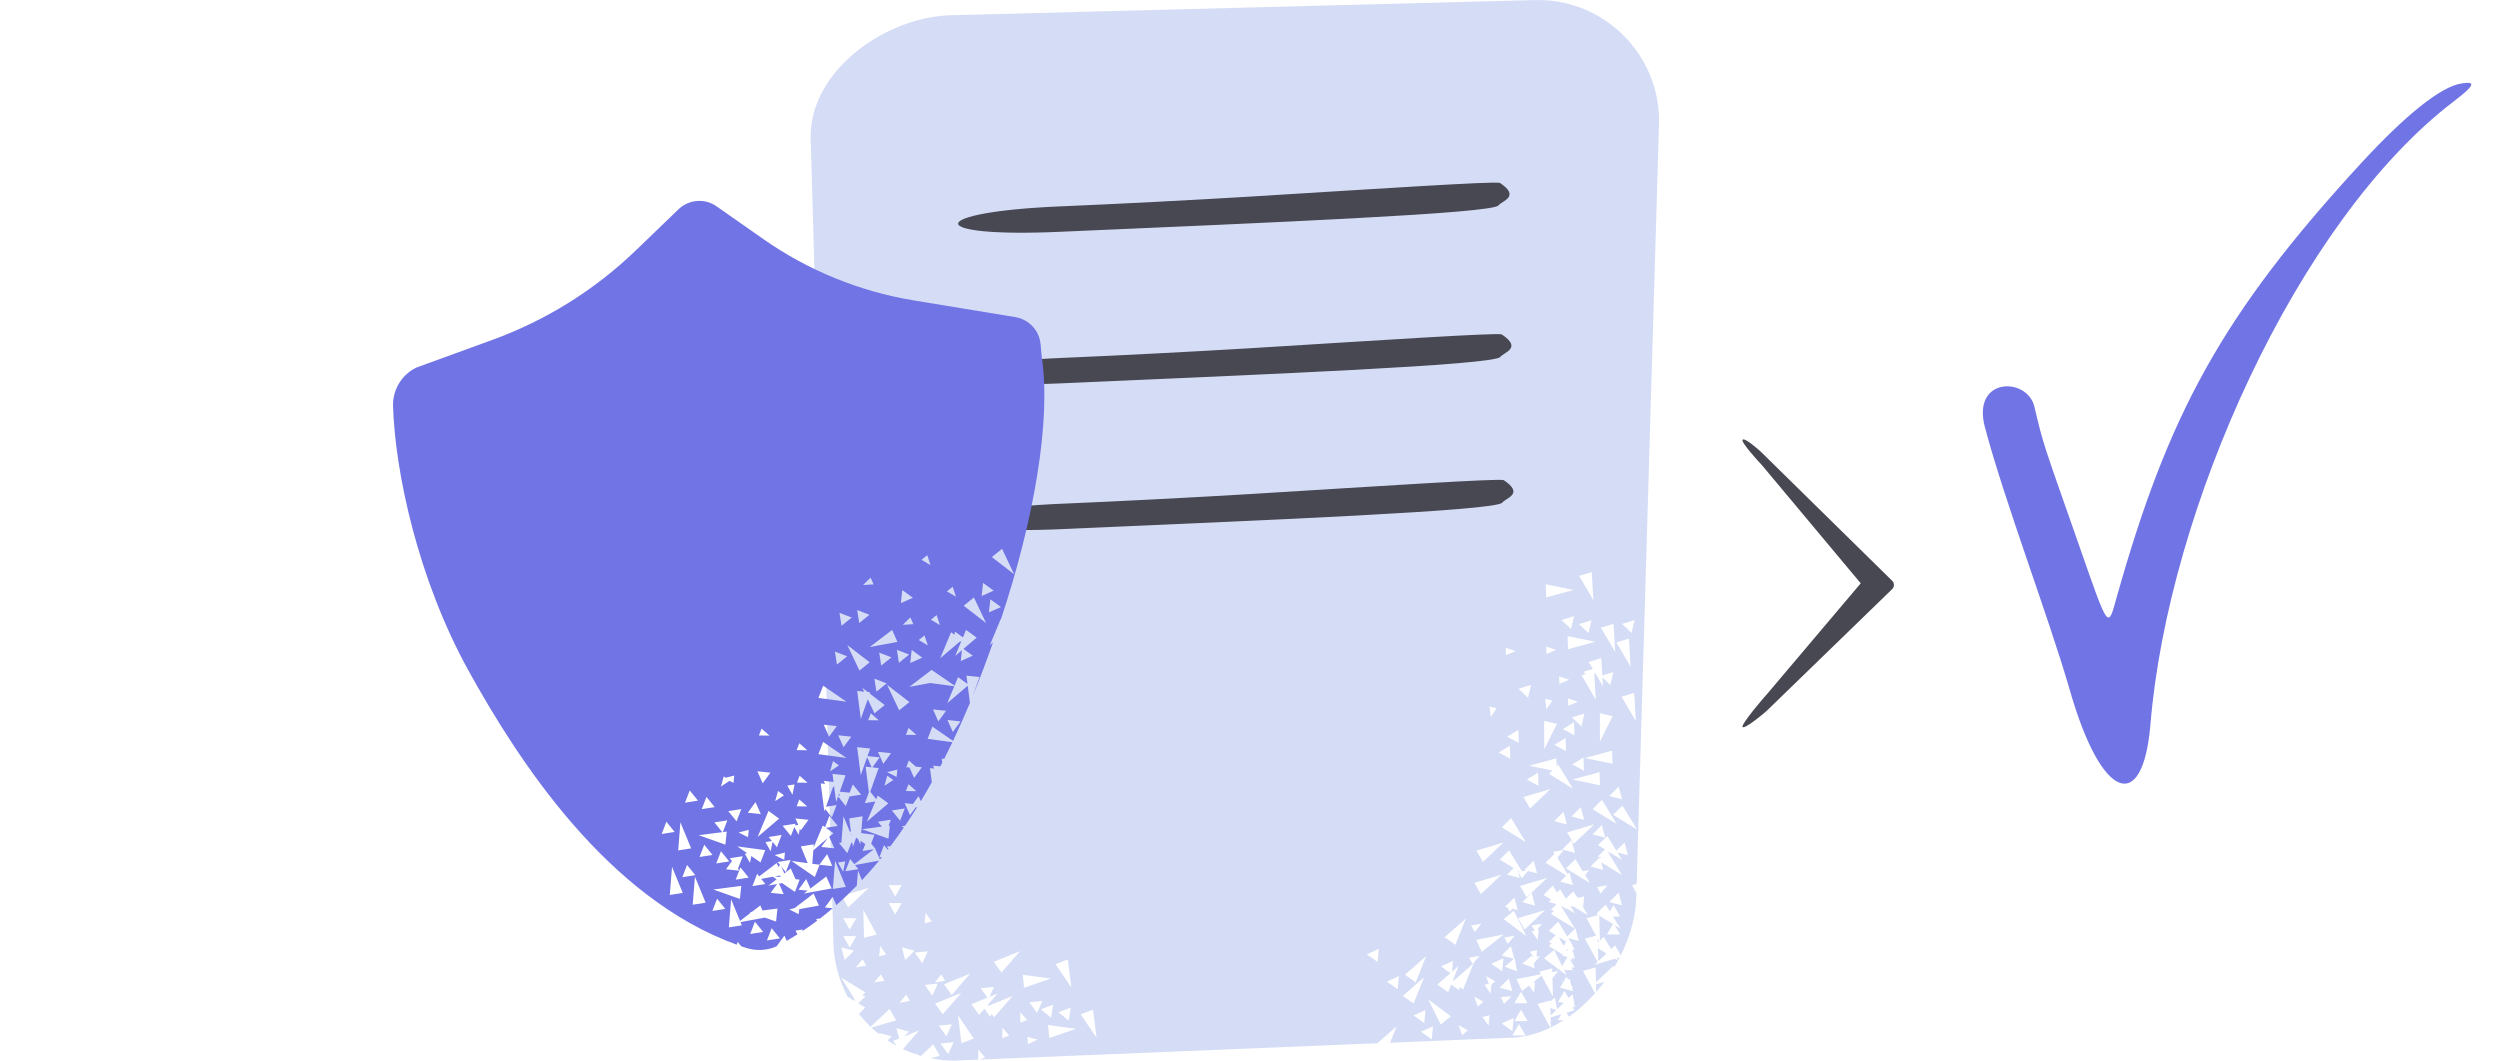 <svg width="165" height="70" viewBox="0 0 165 70" fill="none" xmlns="http://www.w3.org/2000/svg">
<g clip-path="url(#clip0_6187_8778)">
<path fill-rule="evenodd" clip-rule="evenodd" d="M63.001 1C58.583 1 53.501 4.582 53.501 9L55.001 62C55.001 63.371 55.346 64.661 55.953 65.789L56.424 66.078L56.383 65.922L55.523 64.523L57.11 65.497L56.908 65.699L57.114 65.754L56.651 66.217L57.109 66.498L56.69 66.917C56.927 67.221 57.185 67.506 57.462 67.772L58.709 66.591L59.142 67.341L57.517 67.824C57.688 67.985 57.866 68.139 58.05 68.285L58.02 68.17L58.856 68.394L58.581 68.669C58.773 68.797 58.971 68.916 59.174 69.027L58.943 68.704L59.344 68.541L59.162 67.863L59.999 68.087L59.683 68.403L60.667 68.002L59.593 69.24C59.876 69.373 60.167 69.49 60.467 69.59L60.451 69.467L60.554 69.619C60.631 69.644 60.708 69.667 60.786 69.689L61.594 68.924L62.027 69.674L61.442 69.848C61.946 69.948 62.468 70 63.001 70L64.566 69.936L64.564 69.266L65.02 69.79L64.642 69.933L71.057 69.669L71.171 69.626L71.164 69.665L90.907 68.853L92.175 67.74L91.743 68.819L99.501 68.5C100.47 68.5 101.423 68.255 102.321 67.827L101.472 66.26L102.308 66.036L102.31 66.1L102.63 65.834L102.764 66.614L103.191 66.209L103.131 66.187L103.174 66.152H102.818L103.251 65.402L103.519 65.865L103.797 65.634L103.944 66.487L103.772 66.424L103.919 66.679L103.395 66.835L103.55 67.104C104.171 66.666 104.752 66.143 105.274 65.559L104.472 64.078L105.308 63.853L105.335 64.836L106.486 63.746L106.541 63.841C106.628 63.697 106.712 63.55 106.792 63.402L106.588 63.277L105.243 63.676L105.44 63.49L104.606 61.952L105.339 61.755L104.714 60.601L105.488 60.394L105.359 60.314L105.971 59.702L106.253 60.16L106.494 59.743L106.927 60.493H106.457L106.945 61.288L106.568 61.057L106.926 61.675H106.06L106.456 60.988L105.552 60.433L105.596 62.069L105.837 61.828L106.337 62.641L106.595 62.396L106.974 63.053C107.624 61.748 108.001 60.344 108.001 59L108.002 58.95L107.714 58.419L108.02 58.336L108.221 51.532L108.217 51.531L108.221 51.527L109.501 8C109.501 3.582 105.919 0 101.501 0L63.001 1ZM102.711 66.664L102.322 66.52L102.335 67.02L102.711 66.664ZM105.448 61.956L105.455 62.21L105.54 62.125L105.448 61.956ZM105.466 62.588L105.489 63.444L106.028 62.933L105.466 62.588ZM105.896 64.8L105.339 64.965L105.352 65.471C105.542 65.255 105.723 65.031 105.896 64.8ZM103.046 66.939L102.339 67.149L102.356 67.81C102.646 67.67 102.929 67.511 103.206 67.335H102.817L103.046 66.939ZM106.909 63.181L106.706 63.242L106.798 63.392C106.836 63.322 106.873 63.252 106.909 63.181ZM65.595 65.14L65.297 65.795L65.84 65.575L65.146 66.374L65.302 66.359L66.827 65.738L65.607 67.144L65.441 66.912L65.352 67.107L64.972 66.575L64.62 66.981L64.116 66.276L65.177 65.844L64.733 65.225L65.595 65.14ZM69.863 66.809L70.532 67.359L70.673 66.504L69.863 66.809ZM62.822 67.606L62.465 68.394L61.96 67.69L62.822 67.606ZM61.536 65.71L61.894 64.921L61.032 65.006L61.536 65.71ZM61.233 62.785L60.876 63.574L60.372 62.87L61.233 62.785ZM68.697 66.615L69.366 67.165L69.507 66.311L68.697 66.615ZM62.938 68.784L62.581 69.572L62.077 68.868L62.938 68.784ZM68.8 66.065L68.442 66.853L67.938 66.149L68.8 66.065ZM71.33 66.949L72.373 68.491L72.141 66.644L71.33 66.949ZM63.441 65.535L62.221 66.942L61.716 66.237L63.441 65.535ZM69.666 63.633L70.709 65.175L70.477 63.328L69.666 63.633ZM67.317 62.779L66.097 64.185L65.592 63.48L67.317 62.779ZM62.81 65.667L64.03 64.261L62.306 64.963L62.81 65.667ZM69.252 68.511L71.012 67.903L69.168 67.649L69.252 68.511ZM63.225 67.002L64.267 68.544L63.457 68.849L63.225 67.002ZM67.589 65.194L69.349 64.587L67.504 64.332L67.589 65.194ZM67.337 66.802L67.793 67.326L67.339 67.497L67.337 66.802ZM66.61 68.349L66.154 67.824L66.156 68.52L66.61 68.349ZM68.478 68.611L67.853 68.916L67.805 68.433L68.478 68.611ZM59.083 59.17L59.516 58.42H58.65L59.083 59.17ZM56.083 61.353L56.516 60.603H55.65L56.083 61.353ZM59.083 60.354L59.516 59.604H58.65L59.083 60.354ZM56.083 62.536L56.516 61.786H55.65L56.083 62.536ZM60.359 62.748L59.523 62.523L59.747 63.36L60.359 62.748ZM55.523 62.523L56.359 62.748L55.747 63.36L55.523 62.523ZM55.982 59.883L57.333 58.603L55.549 59.133L55.982 59.883ZM57.862 61.677L56.975 60.041L57.026 61.901L57.862 61.677ZM61.491 60.809L61.088 60.243L61.022 60.935L61.491 60.809ZM56.489 63.847L56.932 63.311L57.175 63.731L56.489 63.847ZM58.134 64.311L57.691 64.847L58.377 64.731L58.134 64.311ZM58.087 62.426L58.49 62.993L58.021 63.119L58.087 62.426ZM59.816 65.644L59.373 66.18L60.058 66.064L59.816 65.644ZM61.69 64.847L62.133 64.311L62.376 64.731L61.69 64.847ZM104.2 62.102L103.505 61.915L103.811 62.414L103.756 62.38L103.927 62.675H103.781L103.945 63.288L103.692 63.22L103.811 63.415L103.593 63.281L103.927 63.859H103.722L103.818 64.026H103.226L103.395 64.367L101.905 63.252L102.571 62.698L103.1 63.77L103.385 63.276L103.391 63.286L103.446 63.191L103.341 63.126L103.109 63.064L103.159 63.014L102.225 62.441L102.4 62.266L102.376 62.225L102.22 62.183L102.304 62.099L102.293 62.081L102.328 62.075L102.682 61.721L102.225 61.44L102.837 60.828L103.437 61.804L103.976 61.265L104.2 62.102ZM103.357 62.675H103.497L103.411 62.762L103.357 62.675ZM103.204 62.426L103.368 62.142L102.91 61.861L102.94 61.972L102.979 61.965L102.948 62.003L102.951 62.014L103.204 62.426ZM101.314 59.769L100.478 59.544L101.09 58.932L101.314 59.769ZM102.975 58.19L103.811 58.414L103.587 57.578L103.462 57.703L102.787 56.603L103.204 56.099L102.518 56.215L102.596 56.35L102.005 56.94L103.381 57.784L102.975 58.19ZM105.811 57.414L104.975 57.19L105.587 56.578L105.605 56.644L105.67 56.58L105.462 56.524L105.925 56.062L105.467 55.781L106.08 55.169L106.679 56.145L107.218 55.606L107.442 56.442L106.747 56.256L107.054 56.755L106.152 56.202L106.193 56.355L107.054 57.756L105.676 56.91L105.811 57.414ZM100.251 67.585L99.818 68.335H100.684L100.251 67.585ZM99.493 59.894L99.335 59.851L99.42 59.766L99.409 59.748L99.444 59.742L99.948 59.239L100.055 59.639L100.095 59.632L100.063 59.671L100.172 60.075L99.809 59.978L99.652 60.168L99.493 59.894ZM98.975 65.19L99.811 65.414L99.587 64.578L98.975 65.19ZM103.502 64.663L103.384 64.459L102.951 65.209H103.044L103.811 65.414L103.756 65.209H103.817L103.704 65.012L103.587 64.578L103.502 64.663ZM102.374 59.374L101.872 59.066L102.484 58.454L102.764 58.909L102.971 58.702L103.349 59.316L103.837 58.828L104.06 59.189L104.11 59.139L104.145 59.27L104.555 59.161L104.489 59.853L104.326 59.624L104.811 60.414L103.914 59.863L103.639 59.789L103.945 60.288L103.408 59.958L103.458 60.04L103.06 59.796L103.085 59.888L103.945 61.289L102.359 60.315L102.561 60.113L102.354 60.057L102.74 59.671L102.217 59.531L102.374 59.374ZM103.587 59.662L103.571 59.678L103.545 59.637L103.587 59.662ZM98.986 56.733L99.9 57.294L99.469 57.725L100.306 57.949L100.175 57.464L100.288 57.533L100.2 57.548L100.442 57.968L100.845 57.481L101.448 57.643L101.224 56.806L100.612 57.419L100.749 57.455L100.449 57.506L99.598 56.121L98.986 56.733ZM101.977 60.067L100.625 61.347L100.192 60.597L101.977 60.067ZM99.092 57.734L97.74 59.014L97.307 58.264L99.092 57.734ZM97.843 67.129L98.246 67.696L98.312 67.003L97.843 67.129ZM102.449 64.158L102.442 63.91L101.606 64.134L101.696 64.302L100.091 64.622L100.453 65.409L100.915 65.045L101.247 65.512L101.313 64.82L101.144 64.865L101.745 64.392L102.493 65.771L102.46 64.558L102.845 64.091L102.449 64.158ZM101.231 63.59L101.643 63.091L101.405 63.132L101.446 62.694L100.978 62.819L101.222 63.162L101.16 63.173L101.138 63.047L100.472 63.6L101.284 63.901L101.231 63.59ZM99.518 62.294L99.961 61.758L99.276 61.874L99.518 62.294ZM97.643 63.091L97.2 63.627L96.957 63.207L97.643 63.091ZM104.557 54.109L103.72 53.885L104.332 53.273L104.557 54.109ZM106.217 52.531L107.054 52.755L106.83 51.918L106.217 52.531ZM103.414 54.416L102.578 54.192L103.19 53.58L103.414 54.416ZM107.054 59.755L106.217 59.531L106.83 58.918L107.054 59.755ZM106.7 54.381L105.114 53.407L105.726 52.794L106.7 54.381ZM103.814 52.048L102.228 51.074L102.45 50.852L100.928 50.538L102.724 50.048L102.74 50.562L102.84 50.462L103.814 52.048ZM106.467 53.781L108.054 54.755L107.08 53.169L106.467 53.781ZM105.219 54.408L103.867 55.688L103.434 54.938L105.219 54.408ZM102.334 52.075L100.983 53.355L100.55 52.605L102.334 52.075ZM101.085 61.47L101.488 62.036L101.554 61.344L101.438 61.375L101.777 60.965L101.091 61.081L101.285 61.416L101.085 61.47ZM106.087 58.432L105.644 58.968L105.402 58.548L106.087 58.432ZM104.618 57.755L104.885 57.432L104.463 57.503L103.971 56.702L103.359 57.314L104.945 58.288L104.618 57.755ZM100.385 66.642L99.952 67.392H100.818L100.385 66.642ZM103.109 56.064L103.945 56.288L103.721 55.452L103.109 56.064ZM105.945 55.288L105.109 55.064L105.721 54.452L105.945 55.288ZM100.385 65.459L99.952 66.209H100.818L100.385 65.459ZM99.941 63.273L99.973 63.246L100.119 64.1L99.307 63.8L99.928 63.283L99.109 63.064L99.721 62.452L99.941 63.273ZM100.706 55.581L99.12 54.607L99.732 53.995L100.706 55.581ZM102.11 57.941L100.759 59.221L100.326 58.471L102.11 57.941ZM99.226 55.608L97.874 56.888L97.441 56.138L99.226 55.608ZM97.977 65.003L98.38 65.57L98.436 64.976L98.687 64.768L98.084 64.421L98.261 64.927L97.977 65.003ZM97.777 60.965L97.334 61.501L97.091 61.081L97.777 60.965ZM95.894 63.422L95.827 64.139L96.268 63.753L95.875 64.734L96.017 64.668L97.254 63.583L96.562 65.311L96.328 65.145L96.308 65.36L95.775 64.983L95.576 65.481L94.868 64.981L95.73 64.225L95.107 63.784L95.894 63.422ZM94.081 66.66L94.001 67.522L93.294 67.022L94.081 66.66ZM92.245 65.29L92.324 64.427L91.538 64.79L92.245 65.29ZM91.001 62.626L90.921 63.488L90.215 62.988L91.001 62.626ZM94.577 67.735L94.498 68.597L93.79 68.097L94.577 67.735ZM99.82 68.05L99.899 67.188L99.113 67.55L99.82 68.05ZM99.224 63.246L99.144 64.108L98.437 63.608L99.224 63.246ZM93.987 64.502L93.295 66.23L92.588 65.73L93.987 64.502ZM99.245 60.664L100.736 61.779L99.912 60.11L99.245 60.664ZM96.746 60.627L96.054 62.355L95.347 61.855L96.746 60.627ZM93.435 64.832L94.127 63.104L92.728 64.332L93.435 64.832ZM94.263 65.957L95.754 67.073L95.088 67.626L94.263 65.957ZM97.796 62.821L99.259 61.67L97.433 62.034L97.796 62.821ZM97.904 66.121L97.3 65.775L97.53 66.431L97.904 66.121ZM99.754 65.757L99.263 66.249L99.06 65.809L99.754 65.757ZM96.874 68.004L96.271 67.658L96.501 68.314L96.874 68.004ZM99.653 49.212L98.917 49.668L99.68 50.077L99.653 49.212ZM105.752 44.579L105.685 43.436L104.856 43.686L105.126 44.15L104.499 44.339L104.656 44.486L104.383 44.568L105.321 46.176L105.225 44.531L105.26 44.379L105.794 45.294L105.76 44.711L106.283 45.202L106.481 44.359L105.752 44.579ZM103.329 48.705L102.593 49.161L103.356 49.571L103.329 48.705ZM103.776 50.451L104.512 49.995L104.54 50.861L103.776 50.451ZM101.512 50.995L100.776 51.451L101.54 51.861L101.512 50.995ZM104.843 41.782L104.211 41.19L105.04 40.939L104.843 41.782ZM107.052 41.177L107.683 41.77L107.881 40.926L107.052 41.177ZM100.212 48.169L99.476 48.625L100.24 49.034L100.212 48.169ZM103.887 47.663L103.151 48.119L103.915 48.529L103.887 47.663ZM103.69 41.513L103.059 40.92L103.888 40.67L103.69 41.513ZM100.219 45.457L100.85 46.05L101.048 45.207L100.219 45.457ZM104.375 47.938L103.744 47.346L104.573 47.095L104.375 47.938ZM103.776 51.451L105.572 50.962L105.599 51.827L103.776 51.451ZM105.664 41.427L106.602 43.035L106.493 41.177L105.664 41.427ZM104.602 50.032L106.398 49.542L106.426 50.407L104.602 50.032ZM104.224 38.008L105.162 39.616L105.053 37.758L104.224 38.008ZM107.027 45.985L107.965 47.593L107.856 45.734L107.027 45.985ZM107.619 44.004L106.681 42.396L107.51 42.146L107.619 44.004ZM101.922 49.441L101.914 47.58L102.757 47.778L101.922 49.441ZM103.489 42.848L105.285 42.358L103.462 41.982L103.489 42.848ZM105.597 48.934L105.589 47.072L106.432 47.27L105.597 48.934ZM102.048 39.429L103.844 38.939L102.021 38.563L102.048 39.429ZM98.393 47.32L98.306 46.63L98.778 46.741L98.393 47.32ZM103.506 46.58L104.149 46.317L103.491 46.095L103.506 46.58ZM103.563 44.866L102.919 45.129L102.904 44.644L103.563 44.866ZM101.981 46.123L102.068 46.813L102.453 46.234L101.981 46.123ZM102.709 42.897L102.065 43.16L102.05 42.675L102.709 42.897ZM99.394 43.239L100.037 42.976L99.378 42.754L99.394 43.239Z" fill="#D5DDF6"/>
<path fill-rule="evenodd" clip-rule="evenodd" d="M98.992 12.069C98.53 11.958 91.262 12.437 82.301 12.988C78.925 13.192 73.418 13.48 70.054 13.618C61.132 13.98 60.859 15.697 69.892 15.302C83.542 14.705 98.488 14.092 98.897 13.559C99.132 13.248 100.369 12.989 98.992 12.069Z" fill="#484853"/>
<path fill-rule="evenodd" clip-rule="evenodd" d="M99.114 22.069C98.652 21.958 91.384 22.437 82.423 22.988C79.047 23.192 73.54 23.48 70.176 23.618C61.254 23.98 60.981 25.697 70.014 25.302C83.665 24.705 98.61 24.092 99.019 23.558C99.254 23.248 100.491 22.989 99.114 22.069Z" fill="#484853"/>
<path fill-rule="evenodd" clip-rule="evenodd" d="M99.243 31.687C98.779 31.576 91.486 32.056 82.492 32.608C79.104 32.813 73.577 33.101 70.201 33.24C61.247 33.603 60.973 35.321 70.037 34.924C83.737 34.325 98.736 33.709 99.147 33.176C99.383 32.866 100.625 32.606 99.243 31.687Z" fill="#484853"/>
<path fill-rule="evenodd" clip-rule="evenodd" d="M46.69 13.33C46.902 13.39 47.102 13.485 47.283 13.611L50.373 15.775C53.342 17.855 56.741 19.24 60.318 19.828L67.012 20.929C67.911 21.077 68.597 21.814 68.679 22.722L68.756 23.571C69.386 27.756 68.24 34.316 66.064 40.866L66.05 40.856L65.333 42.574L65.539 42.398C65.143 43.527 64.696 44.729 64.191 45.967L64.646 44.685L63.785 44.593L63.856 45.145L63.235 44.692L63.001 45.254L61.539 44.248L61.531 44.269L61.501 44.202L60.022 45.331L61.393 45.078L62.985 45.291L62.518 46.41L63.87 45.257L64.017 46.389C63.672 47.215 63.301 48.055 62.901 48.898L61.536 47.958L61.224 48.766L62.86 48.986C62.685 49.352 62.504 49.72 62.318 50.087L62.156 50.069L62.191 50.336C62.148 50.419 62.105 50.502 62.062 50.584L61.575 50.532L61.662 50.727L61.378 50.697L61.499 51.629C61.265 52.048 61.024 52.464 60.775 52.877L60.627 52.544L60.247 53.066L59.709 53.008L60.06 53.8L60.44 53.279L60.523 53.287C60.272 53.692 60.012 54.092 59.744 54.487L59.509 54.548L59.654 54.62C59.37 55.034 59.077 55.443 58.774 55.844L58.529 55.882L58.641 56.019C58.624 56.041 58.607 56.063 58.59 56.085L58.346 55.783L58.035 56.591L58.214 56.563C58.168 56.619 58.123 56.676 58.077 56.732L57.768 56.035L57.786 56.032L57.496 55.672L57.717 55.101L56.838 54.983L56.904 54.16L56.913 54.132L56.906 54.131L56.926 53.876L56.07 54.01L56.084 54.043L56.052 54.04L56.162 54.892L56.084 54.882L55.67 53.876L55.532 55.611L55.377 55.636L55.921 56.309L56.184 55.628L56.256 55.617L56.291 55.886L56.503 55.288L56.633 55.377L56.779 55.732L56.798 55.491L57.109 55.705L56.931 56.166L57.677 56.049L56.386 57.035L56.109 56.692L55.797 57.5L56.653 57.365L56.433 57.093L58.021 56.8C57.657 57.243 57.279 57.675 56.888 58.094L56.628 57.46L56.549 58.45C56.115 58.896 55.665 59.327 55.197 59.737L54.955 59.191L54.445 59.891L54.957 59.946C54.687 60.176 54.411 60.4 54.13 60.617L53.867 60.658L53.93 60.77C53.613 61.008 53.289 61.237 52.958 61.457L52.981 61.346L52.501 61.421L52.638 61.665C52.404 61.814 52.165 61.958 51.923 62.097L51.77 61.752L51.26 62.452L51.266 62.452C50.632 62.736 49.912 62.777 49.246 62.562C49.138 62.527 49.03 62.491 48.923 62.454L48.691 62.167L48.622 62.348C40.102 59.263 34.276 50.321 30.939 44.294C27.553 38.18 26.075 31.091 25.94 26.808C25.907 25.736 26.502 24.743 27.463 24.267L27.483 24.258L32.516 22.425C36.042 21.141 39.26 19.132 41.962 16.529L44.772 13.821C44.922 13.676 45.094 13.556 45.282 13.464L45.298 13.456C45.73 13.245 46.226 13.2 46.69 13.33ZM65.362 39.553L65.27 40.415L66.062 40.064L65.362 39.553ZM64.459 42.084L63.587 42.827L64.203 43.276L63.411 43.627L63.488 42.912L63.043 43.292L63.45 42.315L63.306 42.379L62.054 43.447L62.77 41.729L63.001 41.897L63.024 41.684L63.552 42.069L63.759 41.574L64.459 42.084ZM56.214 40.758L55.406 40.446L55.54 41.302L56.214 40.758ZM58.027 43.072L58.835 43.384L58.161 43.928L58.027 43.072ZM58.52 45.106L57.712 44.794L57.846 45.65L58.52 45.106ZM55.105 43.005L55.913 43.316L55.239 43.86L55.105 43.005ZM56.575 40.264L57.383 40.575L56.709 41.119L56.575 40.264ZM59.196 42.889L60.004 43.2L59.33 43.744L59.196 42.889ZM64.882 38.473L64.79 39.334L65.581 38.983L64.882 38.473ZM59.459 39.804L59.55 38.943L60.25 39.453L59.459 39.804ZM60.17 42.895L60.078 43.757L60.87 43.406L60.17 42.895ZM55.925 42.575L57.399 43.712L56.725 44.256L55.925 42.575ZM58.389 46.534L57.406 45.776L57.436 45.693L57.277 45.676L56.915 45.397L57.036 45.651L56.575 45.601L56.813 47.447L57.274 46.15L57.715 47.078L58.389 46.534ZM60.021 46.337L58.547 45.2L59.347 46.881L60.021 46.337ZM58.88 41.576L57.401 42.705L59.231 42.367L58.88 41.576ZM65.078 41.116L63.604 39.979L64.278 39.435L65.078 41.116ZM66.936 37.904L65.462 36.767L66.135 36.223L66.936 37.904ZM57.46 38.125L56.963 38.611L57.657 38.569L57.46 38.125ZM61.237 42.597L60.639 42.242L61.016 41.938L61.237 42.597ZM61.44 40.9L62.038 41.255L61.817 40.595L61.44 40.9ZM59.585 41.237L60.082 40.751L60.279 41.195L59.585 41.237ZM62.497 39.031L63.095 39.386L62.874 38.726L62.497 39.031ZM61.419 37.302L60.821 36.947L61.199 36.643L61.419 37.302ZM54.37 53.267L54.359 53.269L54.372 53.286L54.407 53.552L54.462 53.397L54.903 53.943L55.214 53.135L54.516 53.244L54.956 52.003L55.05 51.876L55.185 52.924L55.312 52.566L55.655 52.992L55.672 53.03L55.678 53.021L55.823 53.2L56.068 52.566L56.83 52.447L56.286 51.773L56.075 52.318L55.424 52.249L55.808 51.17L54.946 51.078L55.015 51.61L54.365 51.541L54.452 51.736L54.168 51.706L54.37 53.267ZM55.438 52.502L55.329 52.519L55.38 52.373L55.438 52.502ZM58.797 54.099L57.941 54.233L58.203 54.556L56.883 54.727L58.638 55.35L58.73 54.489L58.642 54.5L58.797 54.099ZM56.151 55.045L56.196 55.155L56.185 55.069L56.151 55.045ZM62.534 47.519L63.395 47.611L62.885 48.311L62.534 47.519ZM59.718 53.356L58.862 53.49L59.406 54.164L59.718 53.356ZM61.578 46.822L62.439 46.914L61.929 47.614L61.578 46.822ZM57.528 50.642L57.23 49.972L56.81 51.158L56.571 49.312L57.432 49.404L57.255 49.902L58.058 49.988L57.577 50.647L57.992 50.692L57.436 52.257L57.832 52.748L57.932 52.51L58.632 53.02L57.215 54.228L57.77 52.899L57.078 53.007L57.35 52.3L57.131 50.6L57.528 50.642ZM54.79 50.902L54.978 50.233L55.37 50.518L54.79 50.902ZM59.788 52.209L60.483 52.217L59.963 51.757L59.788 52.209ZM60.024 50.647L59.811 50.645L59.986 50.192L60.444 50.598L60.841 50.64L60.331 51.34L60.024 50.647ZM58.56 51.195L58.373 51.865L58.953 51.481L58.56 51.195ZM60.487 48.507L59.791 48.499L59.966 48.046L60.487 48.507ZM57.299 47.532L57.995 47.541L57.474 47.08L57.299 47.532ZM47.149 54.277L48.005 54.143L47.706 54.918L47.966 54.884L47.874 55.746L46.12 55.123L47.67 54.923L47.149 54.277ZM50.732 55.241L51.587 55.107L51.276 55.915L50.989 55.56L50.862 56.185L50.521 55.578L50.95 55.511L50.732 55.241ZM52.175 56.756L51.32 56.891L51.476 57.084L51.375 57.222L51.26 56.962L50.107 57.842L49.972 57.675L49.825 58.057L49.78 58.091L49.814 58.085L49.66 58.483L50.516 58.349L50.239 58.006L51.008 57.864L51.257 58.036L50.713 58.451L51.289 58.345L50.865 58.926L51.726 59.018L51.417 58.321L51.617 58.284L52.464 58.867L52.776 58.059L52.503 58.023L52.193 57.321L51.766 57.647L51.565 57.194L51.864 57.564L52.175 56.756ZM51.553 57.81L51.395 57.793L51.142 57.84L51.458 57.882L51.553 57.81ZM48.167 56.644L49.023 56.51L48.711 57.318L48.775 57.463L47.914 57.371L48.313 56.825L48.167 56.644ZM55.324 48.528L55.675 49.319L56.185 48.619L55.324 48.528ZM58.807 49.712L58.297 50.412L57.946 49.62L58.807 49.712ZM48.069 53.535L48.925 53.401L48.614 54.209L48.069 53.535ZM51.652 54.499L52.508 54.365L52.466 54.474L52.686 54.439L52.499 54.017L53.36 54.108L52.85 54.808L52.794 54.684L52.711 55.095L52.423 54.584L52.196 55.173L51.652 54.499ZM54.719 48.623L55.229 47.923L54.368 47.831L54.719 48.623ZM50.338 51.696L49.987 50.904L50.848 50.996L50.338 51.696ZM48.662 55.862L50.507 56.109L50.195 56.917L49.587 56.499L49.496 56.947L49.156 56.341L49.321 56.315L48.662 55.862ZM54.941 57.166L54.09 57.075L53.779 57.881L52.246 56.825L53.31 56.968L52.856 55.862L53.711 55.728L53.694 55.948L54.306 54.482L54.455 54.591L54.745 53.838L55.289 54.512L54.513 54.634L55.005 54.992L54.729 55.228L55.066 55.989L54.205 55.898L54.635 55.308L53.68 56.122L53.61 57.008L54.082 57.071L54.59 56.374L54.941 57.166ZM50.722 53.519L50.005 55.237L51.422 54.029L50.722 53.519ZM55.859 50.022L54.014 49.775L54.326 48.967L55.859 50.022ZM55.862 46.312L54.017 46.064L54.329 45.256L55.862 46.312ZM47.768 51.241L47.58 51.91L48.145 51.537L48.41 51.669L48.462 51.187L47.893 51.332L47.768 51.241ZM53.273 53.226L52.578 53.218L52.753 52.765L53.273 53.226ZM52.601 51.653L53.297 51.661L52.776 51.2L52.601 51.653ZM51.163 52.873L51.35 52.204L51.743 52.49L51.163 52.873ZM52.581 49.507L53.277 49.516L52.756 49.055L52.581 49.507ZM50.785 48.549L50.089 48.541L50.264 48.088L50.785 48.549ZM46.067 52.843L45.523 52.169L45.211 52.977L46.067 52.843ZM47.023 56.428L46.48 55.754L46.168 56.562L47.023 56.428ZM45.346 57.087L45.89 57.761L45.034 57.895L45.346 57.087ZM44.526 54.908L43.982 54.234L43.671 55.042L44.526 54.908ZM47.17 53.269L46.626 52.595L46.315 53.403L47.17 53.269ZM48.127 56.853L47.584 56.179L47.272 56.987L48.127 56.853ZM49.864 52.94L49.354 53.64L50.215 53.732L49.864 52.94ZM45.615 55.993L44.907 54.272L44.76 56.127L45.615 55.993ZM44.354 57.211L45.062 58.933L44.206 59.067L44.354 57.211ZM54.535 57.846L53.487 58.646L53.209 58.02L52.699 58.72L53.305 58.785L53.055 58.975L54.886 58.638L54.535 57.846ZM45.865 57.856L46.573 59.578L45.717 59.712L45.865 57.856ZM49.558 60.235L48.841 60.782L48.253 59.352L48.105 61.207L48.961 61.073L48.873 60.858L50.478 60.562L51.22 60.825L51.312 59.964L50.327 60.092L50.18 59.76L49.628 60.182L49.466 60.203L49.558 60.235ZM52.219 60.104L52.232 60.093L52.092 60.023L52.441 59.934L53.699 58.974L54.05 59.766L52.749 60.006L52.714 60.334L52.243 60.099L52.219 60.104ZM47.078 58.707L48.924 58.469L48.832 59.33L47.078 58.707ZM49.42 54.771L48.746 54.944L49.368 55.254L49.42 54.771ZM51.961 51.847L52.301 52.453L52.44 51.772L51.961 51.847ZM48.869 57.249L49.413 57.923L48.557 58.057L48.869 57.249ZM49.825 60.834L50.369 61.508L49.514 61.642L49.825 60.834ZM47.328 59.314L47.872 59.988L47.017 60.122L47.328 59.314ZM50.929 61.259L51.473 61.933L50.618 62.067L50.929 61.259ZM51.808 56.267L51.134 56.439L51.756 56.749L51.808 56.267ZM55.647 57.533L55.306 56.927L55.786 56.852L55.647 57.533ZM55.117 56.815L55.825 58.537L54.969 58.671L55.117 56.815ZM58.551 50.963L59.225 50.791L59.174 51.274L58.551 50.963Z" fill="#7174E4"/>
<path d="M116.616 45.818C116.469 45.967 114.865 47.837 115.012 47.986C115.158 48.135 116.469 47.051 116.616 46.902L116.616 45.818ZM123.3 38.5L124.889 38.876C125.037 38.727 125.037 38.486 124.889 38.337L123.3 38.5ZM116.263 29.861C116.117 29.712 115.159 28.869 115.012 29.017C114.865 29.166 116.117 30.524 116.264 30.673L116.263 29.861ZM116.616 46.902L124.889 38.876L123.034 38.231L116.616 45.818L116.616 46.902ZM124.889 38.337L116.263 29.861L116.264 30.673L123.034 38.769L124.889 38.337Z" fill="#484853"/>
<path d="M136.592 45.493C135.19 40.654 132.297 33.078 131.003 28.19C130.122 24.865 133.804 24.866 134.271 26.845C134.882 29.439 134.848 29.229 137.21 35.968C139.209 41.693 139.112 41.54 139.721 39.346C143.098 27.39 146.604 20.783 155.866 10.735C158.773 7.587 161.091 5.717 162.46 5.508C163.445 5.351 163.338 5.634 161.92 6.713C151.621 14.589 143.095 33.579 141.927 47.839C141.423 53.747 138.692 52.873 136.592 45.493Z" fill="#7174E4"/>
</g>
<defs>
<clipPath id="clip0_6187_8778">
<rect width="139" height="70" fill="white" transform="translate(26)"/>
</clipPath>
</defs>
</svg>

